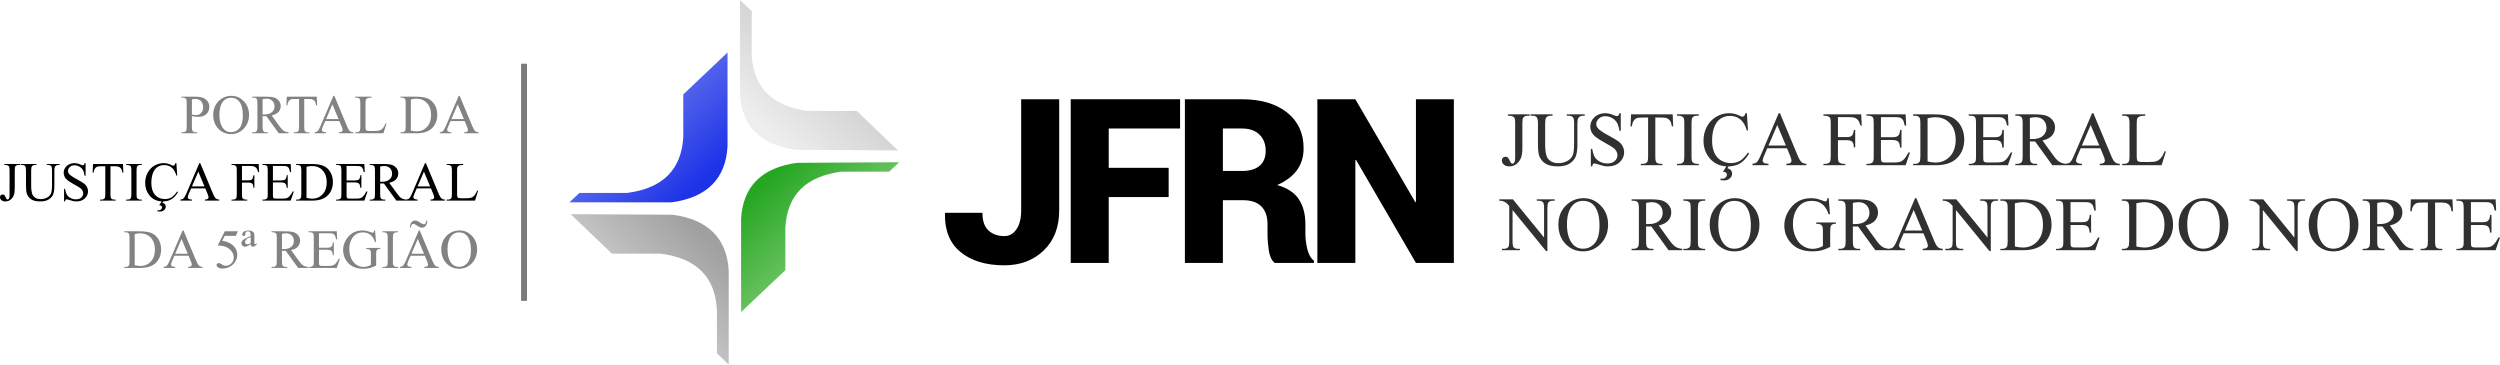 <?xml version="1.0" encoding="UTF-8"?>
<!DOCTYPE svg PUBLIC "-//W3C//DTD SVG 1.1//EN" "http://www.w3.org/Graphics/SVG/1.1/DTD/svg11.dtd">
<!-- Creator: CorelDRAW X7 -->
<svg xmlns="http://www.w3.org/2000/svg" xml:space="preserve" width="400%" height="400%" version="1.1" style="shape-rendering:geometricPrecision; text-rendering:geometricPrecision; image-rendering:optimizeQuality; fill-rule:evenodd; clip-rule:evenodd"
viewBox="0 0 459701 67037"
 xmlns:xlink="http://www.w3.org/1999/xlink">
 <defs>
  <style type="text/css">
   <![CDATA[
    .str0 {stroke:#7C7B7B;stroke-width:1084.76}
    .fil4 {fill:none}
    .fil6 {fill:black;fill-rule:nonzero}
    .fil7 {fill:#303030;fill-rule:nonzero}
    .fil5 {fill:#828282;fill-rule:nonzero}
    .fil0 {fill:url(#id0)}
    .fil3 {fill:url(#id1)}
    .fil2 {fill:url(#id2)}
    .fil1 {fill:url(#id3)}
   ]]>
  </style>
  <linearGradient id="id0" gradientUnits="userSpaceOnUse" x1="141082" y1="33343.3" x2="160536" y2="53870.2">
   <stop offset="0" style="stop-opacity:1; stop-color:#26A722"/>
   <stop offset="1" style="stop-opacity:1; stop-color:#A3D999"/>
  </linearGradient>
  <linearGradient id="id1" gradientUnits="userSpaceOnUse" x1="129227" y1="42941.2" x2="109692" y2="63472.3">
   <stop offset="0" style="stop-opacity:1; stop-color:#A0A0A0"/>
   <stop offset="1" style="stop-opacity:1; stop-color:#E4E4E4"/>
  </linearGradient>
  <linearGradient id="id2" gradientUnits="userSpaceOnUse" x1="128970" y1="33694" x2="109516" y2="13167">
   <stop offset="0" style="stop-opacity:1; stop-color:#1C32E7"/>
   <stop offset="1" style="stop-opacity:1; stop-color:#8591F1"/>
  </linearGradient>
  <linearGradient id="id3" gradientUnits="userSpaceOnUse" x1="140825" y1="24096" x2="160360" y2="3564.96">
   <stop offset="0" style="stop-opacity:1; stop-color:#EEEEEE"/>
   <stop offset="1" style="stop-opacity:1; stop-color:#BCBCBC"/>
  </linearGradient>
 </defs>
 <g id="Camada_x0020_1">
  <g id="_2033930351008">
   <g>
    <path class="fil0" d="M165345 29831l-1844 1735 -8787 0c-6617,868 -9980,4339 -10305,10305l0 7810 -8136 7702 0 -17139c326,-5966 3797,-9437 10306,-10305l18766 -108z"/>
    <path class="fil1" d="M165128 27661l-7594 -7268 -9003 0c-6617,-868 -9980,-4339 -10305,-10305l0 -8027 -2169 -2061 0 17247c325,5967 3796,9438 10305,10306l18766 108z"/>
    <path class="fil2" d="M104707 37207l1844 -1736 8787 0c6617,-868 9980,-4339 10305,-10305l0 -7810 8136 -7702 0 17248c-326,5966 -3797,9437 -10306,10305l-18766 0z"/>
    <path class="fil3" d="M104924 39376l7594 7268 9003 0c6617,868 9980,4339 10305,10305l0 8027 2170 2061 0 -17247c-326,-5966 -3797,-9437 -10306,-10305l-18766 -109z"/>
   </g>
   <line class="fil4 str0" x1="96362" y1="11715" x2="96362" y2= "55322" />
   <path class="fil5" d="M35286 21351l0 1970c0,423 45,685 139,787 125,146 315,218 569,218l257 0 0 183 -2886 0 0 -183 254 0c285,0 490,-93 612,-277 66,-102 100,-346 100,-728l0 -4359c0,-423 -44,-686 -134,-788 -130,-145 -322,-218 -578,-218l-254 0 0 -183 2469 0c603,0 1077,63 1426,186 347,124 640,334 879,629 239,294 357,643 357,1046 0,550 -181,998 -543,1341 -363,344 -874,517 -1536,517 -163,0 -337,-12 -525,-36 -190,-22 -391,-57 -606,-105zm0 -284c174,34 330,59 465,74 134,17 251,26 346,26 344,0 638,-134 887,-400 249,-266 374,-610 374,-1031 0,-292 -59,-562 -177,-811 -119,-249 -288,-436 -505,-559 -218,-124 -466,-186 -742,-186 -169,0 -384,32 -648,94l0 2793z"/>
   <path id="1" class="fil5" d="M42565 17621c872,0 1629,332 2268,995 640,664 960,1492 960,2486 0,1023 -322,1871 -967,2547 -644,676 -1424,1013 -2340,1013 -925,0 -1702,-331 -2332,-989 -630,-659 -945,-1511 -945,-2557 0,-1069 364,-1941 1091,-2616 631,-586 1387,-879 2265,-879zm-94 355c-600,0 -1083,224 -1445,671 -452,557 -679,1372 -679,2445 0,1099 234,1946 703,2538 360,451 835,676 1426,676 631,0 1151,-247 1563,-740 411,-494 616,-1272 616,-2335 0,-1153 -227,-2013 -679,-2579 -362,-450 -864,-676 -1505,-676z"/>
   <path id="2" class="fil5" d="M53062 24509l-1803 0 -2288 -3149c-164,6 -298,10 -401,10 -42,0 -88,-2 -136,-4 -49,-1 -98,-3 -150,-6l0 1961c0,423 45,685 139,787 125,146 313,218 563,218l263 0 0 183 -2886 0 0 -183 253 0c284,0 487,-93 609,-277 70,-102 104,-346 104,-728l0 -4359c0,-423 -46,-686 -139,-788 -129,-145 -320,-218 -574,-218l-253 0 0 -183 2452 0c717,0 1243,53 1582,156 340,105 628,298 864,577 237,280 355,613 355,1001 0,415 -135,774 -405,1079 -270,305 -687,520 -1254,647l1393 1928c319,444 591,740 820,886 227,147 525,239 892,279l0 183zm-4778 -3464c62,0 117,0 162,1 46,2 83,4 112,4 635,0 1114,-139 1436,-417 323,-279 484,-633 484,-1063 0,-420 -130,-762 -389,-1026 -261,-263 -606,-395 -1035,-395 -189,0 -447,31 -770,92l0 2804z"/>
   <path id="3" class="fil5" d="M58241 17773l71 1583 -188 0c-38,-277 -87,-477 -149,-596 -104,-191 -239,-333 -410,-423 -171,-91 -395,-137 -672,-137l-949 0 0 5141c0,415 44,674 134,777 125,139 318,208 579,208l232 0 0 183 -2865 0 0 -183 242 0c288,0 491,-86 613,-259 73,-106 110,-349 110,-726l0 -5141 -807 0c-315,0 -539,24 -671,69 -173,63 -318,183 -442,363 -122,177 -195,420 -218,724l-188 0 71 -1583 5507 0z"/>
   <path id="4" class="fil5" d="M62406 22264l-2609 0 -451 1055c-111,261 -169,457 -169,586 0,101 49,193 147,271 97,76 308,127 632,150l0 183 -2124 0 0 -183c282,-49 463,-113 546,-193 169,-159 355,-482 560,-968l2369 -5544 168 0 2342 5603c188,450 359,742 513,877 154,134 367,208 643,225l0 183 -2655 0 0 -183c268,-13 449,-57 544,-133 94,-77 140,-170 140,-280 0,-145 -66,-376 -198,-691l-398 -958zm-152 -366l-1135 -2718 -1165 2718 2300 0z"/>
   <path id="5" class="fil5" d="M70920 22650l163 36 -579 1823 -5212 0 0 -183 252 0c284,0 488,-91 609,-276 70,-105 104,-348 104,-729l0 -4359c0,-420 -46,-683 -139,-788 -129,-145 -320,-218 -574,-218l-252 0 0 -183 3048 0 0 183c-358,-3 -608,29 -754,98 -144,68 -242,156 -295,259 -52,105 -79,356 -79,750l0 4247c0,276 27,464 79,568 39,71 102,122 185,155 81,33 340,50 776,50l491 0c518,0 880,-38 1088,-114 209,-76 400,-212 573,-405 171,-193 343,-497 516,-914z"/>
   <path id="6" class="fil5" d="M73630 24509l0 -183 252 0c284,0 486,-91 604,-272 73,-109 109,-354 109,-733l0 -4359c0,-420 -46,-683 -139,-788 -129,-145 -320,-218 -574,-218l-252 0 0 -183 2738 0c1005,0 1771,114 2294,342 525,229 947,610 1265,1143 320,534 479,1150 479,1848 0,938 -284,1720 -853,2350 -639,703 -1611,1053 -2918,1053l-3005 0zm1920 -494c420,93 770,139 1055,139 765,0 1400,-270 1906,-810 505,-538 757,-1270 757,-2193 0,-929 -252,-1662 -757,-2198 -506,-536 -1154,-804 -1947,-804 -296,0 -635,47 -1014,144l0 5722z"/>
   <path id="7" class="fil5" d="M85449 22264l-2609 0 -451 1055c-112,261 -169,457 -169,586 0,101 49,193 147,271 97,76 308,127 632,150l0 183 -2124 0 0 -183c281,-49 463,-113 546,-193 169,-159 355,-482 560,-968l2369 -5544 168 0 2342 5603c187,450 359,742 513,877 154,134 367,208 643,225l0 183 -2655 0 0 -183c267,-13 449,-57 543,-133 95,-77 141,-170 141,-280 0,-145 -66,-376 -198,-691l-398 -958zm-152 -366l-1135 -2718 -1165 2718 2300 0z"/>
   <path id="8" class="fil6" d="M792 30333l0 -182 2886 0 0 182 -244 0c-276,0 -476,82 -601,243 -80,106 -120,360 -120,763l0 3296c0,506 -56,917 -166,1231 -110,315 -300,589 -571,823 -269,233 -596,350 -979,350 -308,0 -552,-76 -729,-230 -178,-154 -268,-330 -268,-529 0,-162 41,-284 124,-367 108,-103 233,-154 379,-154 105,0 198,34 283,103 83,70 189,254 316,554 77,178 173,267 292,267 88,0 171,-54 249,-164 76,-108 115,-303 115,-581l0 -4599c0,-340 -22,-565 -65,-674 -32,-83 -101,-154 -208,-213 -142,-80 -291,-119 -450,-119l-243 0z"/>
   <path id="9" class="fil6" d="M8597 30333l0 -182 2367 0 0 182 -252 0c-264,0 -467,111 -610,332 -69,104 -103,341 -103,715l0 2730c0,675 -66,1198 -200,1571 -133,373 -398,693 -789,958 -391,266 -923,400 -1597,400 -733,0 -1290,-127 -1669,-383 -381,-254 -650,-597 -808,-1027 -107,-295 -159,-847 -159,-1658l0 -2632c0,-413 -58,-684 -171,-812 -114,-129 -298,-194 -552,-194l-252 0 0 -182 2905 0 0 182 -257 0c-278,0 -476,89 -594,263 -83,118 -124,367 -124,743l0 2935c0,261 24,560 71,899 49,337 136,599 261,789 127,188 308,344 543,467 237,122 527,183 871,183 440,0 835,-96 1182,-288 347,-191 584,-438 711,-736 127,-300 191,-808 191,-1522l0 -2727c0,-420 -45,-682 -139,-787 -128,-146 -320,-219 -574,-219l-252 0z"/>
   <path id="10" class="fil6" d="M15741 29998l0 2327 -183 0c-59,-447 -166,-803 -320,-1067 -154,-264 -374,-474 -660,-630 -285,-156 -579,-234 -884,-234 -345,0 -630,105 -855,315 -225,210 -339,451 -339,718 0,205 71,393 214,563 206,247 694,579 1466,992 630,339 1060,598 1290,777 231,181 408,393 532,638 124,246 186,502 186,771 0,510 -198,948 -592,1317 -397,370 -906,554 -1528,554 -196,0 -379,-15 -552,-46 -103,-17 -315,-78 -638,-183 -322,-105 -527,-157 -613,-157 -83,0 -149,25 -197,75 -47,50 -83,154 -106,311l-183 0 0 -2306 183 0c86,482 201,845 347,1083 145,241 369,441 669,598 299,159 628,239 985,239 413,0 742,-110 981,-329 240,-220 360,-479 360,-777 0,-166 -45,-333 -135,-503 -92,-169 -232,-326 -423,-474 -129,-100 -483,-310 -1061,-631 -577,-320 -988,-578 -1232,-769 -244,-192 -430,-405 -556,-635 -127,-232 -189,-488 -189,-766 0,-482 186,-899 557,-1248 371,-348 845,-523 1417,-523 359,0 738,88 1140,263 186,83 316,123 393,123 86,0 157,-25 211,-76 54,-52 98,-154 132,-310l183 0z"/>
   <path id="11" class="fil6" d="M22611 30151l71 1583 -188 0c-37,-278 -86,-478 -149,-596 -103,-192 -239,-334 -410,-424 -171,-91 -394,-137 -672,-137l-948 0 0 5141c0,415 44,674 134,778 125,138 318,208 579,208l232 0 0 183 -2865 0 0 -183 242 0c288,0 491,-87 613,-259 73,-107 110,-349 110,-727l0 -5141 -808 0c-315,0 -538,24 -670,70 -173,62 -319,183 -442,362 -122,178 -195,420 -219,725l-188 0 71 -1583 5507 0z"/>
   <path id="12" class="fil6" d="M26074 36704l0 183 -2886 0 0 -183 239 0c280,0 481,-81 608,-242 80,-107 119,-361 119,-764l0 -4359c0,-340 -22,-565 -65,-674 -34,-83 -101,-154 -205,-213 -145,-80 -298,-119 -457,-119l-239 0 0 -182 2886 0 0 182 -242 0c-275,0 -474,82 -600,243 -83,106 -123,360 -123,763l0 4359c0,340 22,566 64,674 32,83 102,154 208,213 143,80 292,119 451,119l242 0z"/>
   <path id="13" class="fil6" d="M32434 29998l152 2286 -152 0c-205,-684 -496,-1178 -875,-1478 -380,-301 -833,-452 -1365,-452 -444,0 -847,113 -1206,340 -359,227 -642,588 -848,1086 -205,496 -308,1114 -308,1852 0,610 96,1138 291,1585 195,447 488,789 877,1028 391,239 837,357 1336,357 435,0 820,-93 1152,-279 333,-186 699,-557 1097,-1113l154 102c-337,598 -730,1035 -1179,1312 -448,276 -982,415 -1598,415 -1113,0 -1975,-413 -2584,-1241 -456,-617 -684,-1341 -684,-2174 0,-673 150,-1291 450,-1853 300,-564 713,-999 1238,-1309 527,-310 1101,-464 1724,-464 484,0 962,119 1434,357 137,73 237,111 296,111 88,0 166,-33 232,-95 87,-90 148,-214 183,-373l183 0zm-2621 6889l298 0 -247 398c208,52 364,140 465,265 104,126 154,276 154,454 0,237 -100,446 -298,625 -198,180 -455,269 -768,269 -124,0 -280,-11 -468,-34l0 -209c93,13 173,20 239,20 171,0 313,-56 430,-166 117,-112 174,-239 174,-381 0,-98 -38,-185 -115,-257 -76,-73 -171,-111 -282,-111 -34,0 -78,4 -131,11l549 -884z"/>
   <path id="14" class="fil6" d="M37749 34641l-2609 0 -450 1055c-112,261 -170,457 -170,586 0,102 49,193 148,271 96,76 308,127 631,151l0 183 -2123 0 0 -183c281,-49 462,-114 545,-193 169,-159 356,-483 561,-969l2368 -5544 168 0 2342 5603c188,451 359,742 513,878 154,133 368,208 644,225l0 183 -2656 0 0 -183c268,-14 449,-58 544,-134 95,-76 141,-169 141,-279 0,-146 -67,-376 -199,-691l-398 -959zm-152 -365l-1134 -2718 -1165 2718 2299 0z"/>
   <path id="15" class="fil6" d="M44494 30516l0 2642 1219 0c283,0 491,-61 622,-183 132,-124 218,-369 262,-742l183 0 0 2286 -183 0c-3,-260 -37,-453 -101,-575 -67,-124 -156,-215 -271,-276 -116,-63 -285,-93 -512,-93l-1219 0 0 2123c0,340 22,566 64,674 33,83 102,154 207,213 144,80 295,119 454,119l240 0 0 183 -2885 0 0 -183 239 0c279,0 480,-81 607,-242 80,-107 119,-361 119,-764l0 -4359c0,-340 -22,-565 -64,-674 -34,-83 -102,-154 -205,-213 -143,-80 -295,-119 -457,-119l-239 0 0 -182 4998 0 72 1483 -173 0c-86,-317 -186,-549 -300,-696 -115,-147 -256,-256 -421,-322 -168,-66 -426,-100 -776,-100l-1480 0z"/>
   <path id="16" class="fil6" d="M50185 30516l0 2662 1484 0c384,0 640,-57 768,-172 173,-153 268,-420 288,-803l183 0 0 2347 -183 0c-45,-329 -93,-540 -139,-633 -59,-116 -157,-207 -293,-273 -135,-66 -343,-100 -624,-100l-1484 0 0 2222c0,298 14,479 39,543 27,65 73,117 139,154 66,39 193,58 378,58l1139 0c380,0 656,-27 828,-80 171,-52 337,-157 495,-313 205,-205 415,-515 630,-928l203 0 -581 1687 -5190 0 0 -183 239 0c159,0 310,-39 452,-115 107,-53 179,-132 217,-239 39,-107 57,-324 57,-652l0 -4379c0,-427 -42,-689 -128,-787 -121,-132 -319,-199 -598,-199l-239 0 0 -182 5192 0 71 1483 -193 0c-70,-357 -146,-603 -230,-737 -85,-133 -210,-235 -375,-306 -132,-49 -365,-75 -699,-75l-1846 0z"/>
   <path id="17" class="fil6" d="M54441 36887l0 -183 252 0c284,0 486,-92 604,-273 73,-108 109,-354 109,-733l0 -4359c0,-420 -46,-682 -139,-787 -129,-146 -320,-219 -574,-219l-252 0 0 -182 2738 0c1006,0 1771,113 2294,342 525,228 947,609 1265,1143 320,533 479,1149 479,1847 0,938 -284,1721 -853,2350 -638,703 -1610,1054 -2918,1054l-3005 0zm1920 -495c420,93 770,139 1055,139 765,0 1400,-269 1907,-809 504,-539 756,-1270 756,-2193 0,-930 -252,-1663 -756,-2198 -507,-537 -1155,-804 -1948,-804 -296,0 -635,47 -1014,143l0 5722z"/>
   <path id="18" class="fil6" d="M63729 30516l0 2662 1483 0c384,0 640,-57 769,-172 172,-153 267,-420 288,-803l182 0 0 2347 -182 0c-46,-329 -94,-540 -139,-633 -60,-116 -158,-207 -293,-273 -136,-66 -344,-100 -625,-100l-1483 0 0 2222c0,298 13,479 39,543 27,65 72,117 138,154 66,39 193,58 378,58l1140 0c379,0 655,-27 828,-80 171,-52 337,-157 494,-313 205,-205 415,-515 630,-928l203 0 -581 1687 -5190 0 0 -183 239 0c159,0 310,-39 452,-115 107,-53 180,-132 217,-239 39,-107 58,-324 58,-652l0 -4379c0,-427 -43,-689 -129,-787 -120,-132 -319,-199 -598,-199l-239 0 0 -182 5192 0 71 1483 -193 0c-69,-357 -145,-603 -230,-737 -85,-133 -210,-235 -374,-306 -132,-49 -366,-75 -700,-75l-1845 0z"/>
   <path id="19" class="fil6" d="M74683 36887l-1804 0 -2287 -3150c-165,7 -298,10 -402,10 -42,0 -88,-1 -135,-3 -49,-2 -98,-4 -151,-7l0 1961c0,423 46,686 139,787 125,146 313,219 564,219l262 0 0 183 -2885 0 0 -183 252 0c285,0 488,-93 610,-278 69,-102 103,-345 103,-728l0 -4359c0,-423 -46,-685 -139,-787 -128,-146 -320,-219 -574,-219l-252 0 0 -182 2452 0c716,0 1243,52 1581,155 341,105 629,298 864,578 237,279 356,613 356,1001 0,414 -136,773 -405,1078 -271,305 -688,520 -1255,647l1394 1929c318,443 591,740 819,885 227,148 525,239 893,280l0 183zm-4779 -3465c63,0 117,0 163,2 45,2 83,3 111,3 635,0 1115,-139 1436,-416 324,-280 485,-634 485,-1064 0,-420 -131,-762 -390,-1026 -261,-262 -606,-394 -1034,-394 -190,0 -447,30 -771,91l0 2804z"/>
   <path id="20" class="fil6" d="M79243 34641l-2610 0 -450 1055c-112,261 -169,457 -169,586 0,102 49,193 147,271 97,76 308,127 632,151l0 183 -2124 0 0 -183c281,-49 462,-114 545,-193 170,-159 356,-483 561,-969l2369 -5544 168 0 2341 5603c188,451 359,742 514,878 154,133 367,208 643,225l0 183 -2655 0 0 -183c267,-14 449,-58 543,-134 95,-76 141,-169 141,-279 0,-146 -66,-376 -198,-691l-398 -959zm-153 -365l-1134 -2718 -1165 2718 2299 0z"/>
   <path id="21" class="fil6" d="M87757 35027l163 36 -580 1824 -5212 0 0 -183 253 0c284,0 487,-92 609,-276 70,-105 104,-349 104,-730l0 -4359c0,-420 -46,-682 -139,-787 -129,-146 -320,-219 -574,-219l-253 0 0 -182 3048 0 0 182c-357,-3 -608,29 -753,99 -144,67 -242,155 -295,259 -52,105 -79,355 -79,750l0 4247c0,276 27,464 79,567 39,71 102,122 185,156 81,32 340,49 775,49l491 0c518,0 881,-37 1089,-113 208,-77 400,-212 572,-405 172,-193 344,-498 517,-915z"/>
   <path id="22" class="fil5" d="M22850 49264l0 -183 252 0c285,0 486,-91 605,-272 72,-109 108,-354 108,-734l0 -4358c0,-420 -46,-683 -139,-788 -129,-145 -320,-218 -574,-218l-252 0 0 -183 2738 0c1006,0 1771,113 2294,342 525,229 947,610 1265,1143 320,533 480,1150 480,1848 0,938 -285,1720 -854,2350 -638,703 -1610,1053 -2917,1053l-3006 0zm1920 -494c420,93 771,139 1055,139 765,0 1400,-270 1907,-810 504,-538 757,-1270 757,-2193 0,-929 -253,-1663 -757,-2198 -507,-536 -1155,-804 -1948,-804 -296,0 -635,47 -1014,144l0 5722z"/>
   <path id="23" class="fil5" d="M34669 47019l-2609 0 -451 1055c-111,260 -169,457 -169,586 0,101 49,193 147,271 97,76 309,127 632,150l0 183 -2123 0 0 -183c281,-49 462,-113 545,-193 169,-159 355,-482 560,-968l2369 -5544 168 0 2342 5603c188,450 359,742 513,877 154,134 367,208 643,225l0 183 -2655 0 0 -183c268,-13 449,-57 544,-134 95,-76 140,-169 140,-279 0,-146 -66,-376 -198,-691l-398 -958zm-152 -366l-1135 -2718 -1165 2718 2300 0z"/>
   <path id="24" class="fil5" d="M43740 42528l-387 843 -2032 0 -446 901c888,131 1585,456 2097,979 438,450 657,979 657,1588 0,354 -71,683 -215,982 -144,302 -325,559 -544,771 -217,212 -460,383 -728,511 -379,181 -769,273 -1168,273 -403,0 -696,-68 -881,-205 -183,-135 -274,-286 -274,-450 0,-92 37,-173 113,-244 76,-71 173,-105 288,-105 85,0 161,12 225,39 65,25 173,93 329,201 247,171 499,256 753,256 386,0 727,-147 1020,-440 291,-293 438,-651 438,-1072 0,-407 -130,-788 -391,-1140 -262,-354 -621,-626 -1082,-818 -359,-149 -850,-235 -1471,-259l1290 -2611 2409 0z"/>
   <path id="25" class="fil5" d="M46098 43409c0,-359 -44,-595 -131,-705 -88,-110 -218,-166 -391,-166 -159,0 -274,36 -350,107 -77,69 -114,181 -114,332 0,149 -27,255 -83,323 -54,68 -124,102 -206,102 -77,0 -143,-29 -197,-85 -56,-56 -83,-127 -83,-213 0,-181 93,-344 280,-490 186,-145 479,-218 877,-218 303,0 536,51 701,152 162,104 266,209 311,317 44,108 66,290 66,538l0 1079c0,175 4,274 10,302 11,42 28,76 55,98 23,20 44,30 64,30 47,0 142,-49 288,-149l0 234c-241,179 -401,286 -484,322 -83,35 -166,54 -253,54 -83,0 -156,-34 -220,-100 -64,-68 -110,-190 -140,-368 -209,151 -402,265 -581,343 -178,76 -341,115 -486,115 -176,0 -329,-63 -457,-190 -129,-125 -193,-268 -193,-427 0,-145 37,-274 110,-382 98,-153 276,-307 530,-464 172,-102 531,-266 1077,-491zm0 193c-400,132 -674,276 -818,435 -146,157 -219,315 -219,474 0,112 43,212 127,296 87,87 192,129 319,129 74,0 159,-19 257,-54 100,-37 210,-92 334,-163l0 -1117z"/>
   <path id="26" class="fil5" d="M56625 49264l-1803 0 -2288 -3149c-164,6 -298,10 -401,10 -43,0 -88,-2 -136,-4 -49,-1 -98,-3 -151,-6l0 1960c0,424 46,686 139,788 126,145 314,218 564,218l263 0 0 183 -2886 0 0 -183 253 0c284,0 487,-93 609,-277 70,-102 103,-346 103,-729l0 -4358c0,-424 -45,-686 -138,-788 -129,-145 -320,-218 -574,-218l-253 0 0 -183 2452 0c716,0 1243,53 1582,156 340,105 628,298 863,577 237,280 356,613 356,1001 0,415 -136,774 -405,1079 -271,304 -687,520 -1255,647l1394 1928c318,444 591,740 820,886 227,147 525,239 892,279l0 183zm-4779 -3464c63,0 117,0 163,1 46,2 83,4 112,4 635,0 1114,-139 1436,-417 323,-279 484,-633 484,-1063 0,-420 -130,-762 -389,-1026 -261,-263 -607,-395 -1035,-395 -190,0 -447,30 -771,91l0 2805z"/>
   <path id="27" class="fil5" d="M58654 42894l0 2662 1483 0c384,0 640,-58 769,-173 173,-152 267,-420 288,-803l183 0 0 2347 -183 0c-46,-328 -93,-540 -139,-633 -59,-115 -158,-207 -293,-273 -136,-66 -344,-100 -625,-100l-1483 0 0 2222c0,298 13,479 39,544 27,64 72,117 138,154 67,39 194,57 378,57l1140 0c379,0 655,-27 828,-79 171,-53 337,-158 494,-313 205,-205 415,-515 630,-928l203 0 -580 1686 -5191 0 0 -183 239 0c159,0 310,-39 452,-115 107,-52 180,-132 217,-239 39,-106 58,-323 58,-652l0 -4379c0,-426 -43,-689 -129,-787 -120,-132 -318,-198 -598,-198l-239 0 0 -183 5192 0 71 1483 -193 0c-69,-357 -145,-602 -230,-736 -85,-134 -210,-236 -374,-307 -132,-49 -366,-74 -700,-74l-1845 0z"/>
   <path id="28" class="fil5" d="M68964 42376l173 2123 -183 0c-174,-527 -401,-923 -677,-1190 -400,-385 -913,-578 -1539,-578 -854,0 -1504,339 -1949,1018 -373,571 -559,1253 -559,2044 0,642 123,1226 372,1756 248,528 573,916 974,1163 401,246 815,369 1238,369 247,0 488,-32 720,-95 230,-62 453,-155 668,-279l0 -1952c0,-339 -25,-561 -76,-664 -52,-105 -132,-185 -239,-239 -108,-56 -298,-83 -569,-83l0 -183 2601 0 0 183 -123 0c-258,0 -434,86 -530,259 -66,122 -98,364 -98,727l0 2064c-380,206 -756,357 -1125,454 -371,96 -782,144 -1234,144 -1299,0 -2285,-417 -2958,-1252 -507,-625 -759,-1348 -759,-2164 0,-593 142,-1162 427,-1703 337,-646 799,-1143 1386,-1491 493,-287 1074,-431 1746,-431 244,0 466,20 666,59 200,41 482,127 850,262 184,70 310,105 372,105 63,0 116,-28 161,-86 44,-58 71,-171 82,-340l182 0z"/>
   <path id="29" class="fil5" d="M73213 49081l0 183 -2885 0 0 -183 238 0c280,0 481,-81 608,-242 80,-107 119,-361 119,-764l0 -4358c0,-341 -22,-566 -65,-674 -33,-83 -101,-154 -205,-214 -145,-79 -298,-118 -457,-118l-238 0 0 -183 2885 0 0 183 -242 0c-275,0 -474,81 -600,242 -83,107 -123,361 -123,764l0 4358c0,341 22,566 64,674 32,83 102,154 208,214 143,79 292,118 451,118l242 0z"/>
   <path id="30" class="fil5" d="M78112 47019l-2610 0 -450 1055c-112,260 -169,457 -169,586 0,101 49,193 147,271 96,76 308,127 632,150l0 183 -2124 0 0 -183c281,-49 462,-113 545,-193 170,-159 356,-482 561,-968l2369 -5544 167 0 2342 5603c188,450 359,742 513,877 154,134 368,208 644,225l0 183 -2655 0 0 -183c267,-13 448,-57 543,-134 95,-76 141,-169 141,-279 0,-146 -66,-376 -198,-691l-398 -958zm-153 -366l-1134 -2718 -1165 2718 2299 0zm-2409 -4796l-163 0c14,-458 109,-790 283,-994 176,-204 393,-306 650,-306 136,0 259,22 373,64 149,56 359,175 633,356 273,181 474,271 608,271 105,0 198,-44 279,-134 82,-90 146,-276 192,-557l152 0c4,308 -37,554 -122,735 -83,181 -203,322 -355,423 -154,102 -309,153 -464,153 -261,0 -585,-134 -971,-403 -208,-146 -348,-232 -421,-263 -73,-30 -144,-46 -214,-46 -135,0 -242,61 -321,185 -36,58 -83,230 -139,516z"/>
   <path id="31" class="fil5" d="M84506 42376c872,0 1629,332 2267,995 640,664 960,1492 960,2486 0,1023 -321,1871 -967,2547 -643,676 -1424,1013 -2340,1013 -924,0 -1702,-331 -2332,-989 -629,-659 -944,-1511 -944,-2557 0,-1069 364,-1941 1090,-2617 632,-585 1387,-878 2266,-878zm-95 355c-599,0 -1082,224 -1444,671 -453,557 -679,1371 -679,2445 0,1099 233,1946 702,2538 361,451 835,676 1426,676 632,0 1152,-247 1563,-740 411,-495 616,-1272 616,-2335 0,-1153 -227,-2014 -679,-2579 -362,-451 -863,-676 -1505,-676z"/>
   <path class="fil7" d="M277266 21281l0 -254 4007 0 0 254 -338 0c-384,0 -661,113 -835,336 -111,148 -167,501 -167,1061l0 4576c0,704 -78,1275 -231,1710 -152,438 -416,819 -792,1143 -374,325 -828,487 -1360,487 -428,0 -766,-106 -1013,-320 -247,-214 -372,-458 -372,-734 0,-225 57,-395 172,-510 150,-143 324,-214 527,-214 146,0 275,47 392,144 116,96 264,352 440,769 106,247 240,371 405,371 122,0 237,-75 346,-228 105,-150 159,-421 159,-807l0 -6387c0,-473 -30,-786 -89,-936 -45,-115 -141,-214 -289,-297 -198,-110 -405,-164 -626,-164l-336 0z"/>
   <path id="1" class="fil7" d="M288106 21281l0 -254 3287 0 0 254 -350 0c-367,0 -649,153 -847,461 -96,143 -143,472 -143,992l0 3791c0,939 -92,1666 -278,2183 -185,517 -552,962 -1096,1331 -543,369 -1281,555 -2217,555 -1019,0 -1793,-176 -2319,-531 -529,-353 -903,-831 -1122,-1428 -148,-409 -221,-1176 -221,-2302l0 -3655c0,-574 -80,-950 -238,-1129 -157,-179 -414,-268 -766,-268l-351 0 0 -254 4036 0 0 254 -358 0c-385,0 -660,122 -825,364 -115,165 -172,511 -172,1033l0 4076c0,362 33,778 99,1248 68,468 188,833 362,1096 177,261 428,478 755,649 329,170 732,254 1209,254 611,0 1159,-134 1642,-399 482,-266 811,-610 987,-1023 177,-417 266,-1122 266,-2115l0 -3786c0,-583 -63,-948 -193,-1094 -179,-202 -444,-303 -797,-303l-350 0z"/>
   <path id="2" class="fil7" d="M298028 20815l0 3232 -254 0c-82,-621 -230,-1115 -445,-1482 -214,-367 -519,-659 -917,-875 -395,-216 -804,-325 -1227,-325 -480,0 -875,146 -1188,438 -313,292 -470,625 -470,997 0,285 98,546 296,781 287,343 964,804 2037,1378 874,470 1472,830 1792,1080 320,251 566,545 738,886 172,341 259,696 259,1070 0,708 -275,1317 -823,1830 -551,513 -1259,769 -2122,769 -272,0 -526,-21 -766,-63 -144,-24 -438,-109 -887,-254 -447,-146 -731,-219 -851,-219 -116,0 -207,35 -273,103 -66,71 -115,214 -148,433l-254 0 0 -3203 254 0c120,670 280,1173 482,1505 202,334 512,612 929,830 416,221 872,332 1369,332 573,0 1030,-153 1361,-456 334,-306 501,-666 501,-1080 0,-230 -63,-463 -188,-698 -127,-236 -322,-454 -588,-659 -179,-139 -670,-430 -1472,-877 -802,-445 -1374,-802 -1712,-1068 -339,-266 -598,-562 -772,-882 -176,-322 -263,-677 -263,-1063 0,-670 259,-1249 774,-1733 515,-485 1173,-727 1968,-727 499,0 1026,122 1583,365 259,115 440,171 546,171 120,0 218,-35 294,-105 75,-73 136,-215 183,-431l254 0z"/>
   <path id="3" class="fil7" d="M307569 21027l99 2199 -261 0c-52,-386 -120,-663 -207,-828 -143,-266 -331,-463 -569,-588 -237,-127 -548,-191 -934,-191l-1317 0 0 7141c0,576 61,936 186,1079 174,193 442,289 804,289l323 0 0 254 -3980 0 0 -254 337 0c399,0 682,-120 851,-359 101,-149 153,-485 153,-1009l0 -7141 -1122 0c-437,0 -748,33 -931,97 -240,87 -442,254 -614,503 -169,247 -271,583 -303,1007l-262 0 99 -2199 7648 0z"/>
   <path id="4" class="fil7" d="M312379 30128l0 254 -4008 0 0 -254 332 0c388,0 668,-112 844,-336 111,-148 165,-501 165,-1061l0 -6053c0,-473 -31,-786 -89,-936 -47,-115 -142,-214 -285,-297 -202,-110 -414,-164 -635,-164l-332 0 0 -254 4008 0 0 254 -336 0c-381,0 -659,113 -833,336 -115,148 -172,501 -172,1061l0 6053c0,473 31,786 90,936 44,116 141,214 289,297 198,110 405,164 626,164l336 0z"/>
   <path id="5" class="fil7" d="M321213 20815l211 3175 -211 0c-285,-950 -690,-1637 -1216,-2053 -527,-419 -1158,-628 -1896,-628 -616,0 -1176,158 -1674,473 -499,315 -892,816 -1179,1507 -284,689 -428,1548 -428,2573 0,847 134,1581 405,2202 270,620 677,1095 1218,1427 543,332 1162,496 1856,496 604,0 1138,-129 1599,-388 463,-258 971,-773 1524,-1545l214 141c-468,830 -1014,1437 -1637,1823 -623,383 -1364,576 -2220,576 -1545,0 -2742,-574 -3589,-1724 -633,-856 -950,-1862 -950,-3020 0,-933 209,-1792 625,-2572 417,-784 990,-1388 1720,-1818 731,-431 1528,-645 2394,-645 672,0 1336,165 1992,496 190,101 329,153 411,153 123,0 231,-44 323,-131 119,-125 204,-297 254,-518l254 0zm-3641 9567l414 0 -344 553c290,73 506,195 647,369 144,174 214,384 214,631 0,329 -139,618 -414,867 -275,250 -632,374 -1067,374 -172,0 -389,-16 -650,-47l0 -291c130,19 240,28 332,28 238,0 435,-78 597,-230 163,-156 243,-332 243,-530 0,-136 -54,-256 -160,-357 -106,-101 -238,-153 -393,-153 -47,0 -108,5 -181,14l762 -1228z"/>
   <path id="6" class="fil7" d="M328595 27264l-3624 0 -626 1465c-155,362 -235,635 -235,814 0,141 68,268 205,376 134,106 428,177 877,209l0 254 -2949 0 0 -254c390,-68 642,-157 757,-268 235,-221 494,-670 778,-1345l3291 -7700 232 0 3253 7782c261,626 499,1030 713,1219 214,185 510,289 893,312l0 254 -3687 0 0 -254c371,-18 623,-80 755,-185 131,-106 195,-236 195,-388 0,-203 -92,-523 -275,-960l-553 -1331zm-212 -508l-1575 -3775 -1619 3775 3194 0z"/>
   <path id="7" class="fil7" d="M337962 21535l0 3669 1694 0c392,0 682,-85 863,-254 183,-172 303,-513 364,-1030l254 0 0 3175 -254 0c-4,-363 -51,-631 -141,-800 -92,-172 -216,-299 -376,-383 -160,-87 -395,-130 -710,-130l-1694 0 0 2949c0,473 31,786 90,936 44,116 141,214 287,297 200,110 409,164 630,164l334 0 0 254 -4008 0 0 -254 332 0c388,0 668,-112 844,-336 111,-148 165,-501 165,-1061l0 -6053c0,-473 -31,-786 -89,-936 -48,-115 -142,-214 -285,-297 -198,-110 -409,-164 -635,-164l-332 0 0 -254 6943 0 99 2060 -240 0c-120,-440 -259,-762 -416,-967 -160,-204 -356,-355 -586,-446 -233,-92 -590,-139 -1077,-139l-2056 0z"/>
   <path id="8" class="fil7" d="M345867 21535l0 3697 2060 0c534,0 889,-80 1068,-240 240,-212 371,-583 400,-1115l254 0 0 3260 -254 0c-64,-456 -130,-750 -193,-880 -83,-160 -219,-287 -407,-378 -188,-92 -477,-139 -868,-139l-2060 0 0 3086c0,413 19,665 54,754 38,90 101,163 193,214 92,55 268,80 524,80l1583 0c527,0 910,-37 1150,-110 238,-73 468,-219 687,-435 284,-285 576,-715 875,-1289l282 0 -807 2342 -7208 0 0 -254 332 0c221,0 430,-54 627,-159 149,-73 250,-184 301,-332 55,-148 80,-449 80,-906l0 -6081c0,-593 -58,-958 -178,-1094 -167,-183 -442,-275 -830,-275l-332 0 0 -254 7211 0 98 2060 -268 0c-96,-496 -202,-837 -320,-1023 -117,-186 -291,-327 -519,-426 -184,-68 -508,-103 -972,-103l-2563 0z"/>
   <path id="9" class="fil7" d="M351777 30382l0 -254 351 0c395,0 674,-127 839,-378 101,-151 151,-492 151,-1019l0 -6053c0,-583 -64,-948 -193,-1094 -179,-202 -445,-303 -797,-303l-351 0 0 -254 3803 0c1397,0 2460,157 3187,475 729,317 1314,847 1757,1587 444,741 665,1597 665,2566 0,1303 -395,2390 -1185,3265 -887,976 -2237,1462 -4052,1462l-4175 0zm2667 -686c583,129 1070,193 1465,193 1063,0 1945,-374 2648,-1125 701,-748 1052,-1764 1052,-3045 0,-1291 -351,-2310 -1052,-3053 -703,-746 -1603,-1117 -2704,-1117 -412,0 -882,66 -1409,200l0 7947z"/>
   <path id="10" class="fil7" d="M364677 21535l0 3697 2060 0c534,0 889,-80 1068,-240 240,-212 372,-583 400,-1115l254 0 0 3260 -254 0c-64,-456 -130,-750 -193,-880 -82,-160 -219,-287 -407,-378 -188,-92 -477,-139 -868,-139l-2060 0 0 3086c0,413 19,665 54,754 38,90 101,163 193,214 92,55 268,80 524,80l1583 0c527,0 910,-37 1150,-110 238,-73 468,-219 687,-435 285,-285 576,-715 875,-1289l282 0 -807 2342 -7208 0 0 -254 332 0c221,0 430,-54 628,-159 148,-73 249,-184 301,-332 54,-148 80,-449 80,-906l0 -6081c0,-593 -59,-958 -179,-1094 -167,-183 -442,-275 -830,-275l-332 0 0 -254 7211 0 99 2060 -269 0c-96,-496 -202,-837 -319,-1023 -118,-186 -292,-327 -520,-426 -184,-68 -508,-103 -972,-103l-2563 0z"/>
   <path id="11" class="fil7" d="M379891 30382l-2505 0 -3177 -4374c-228,9 -414,14 -557,14 -59,0 -123,-2 -189,-5 -68,-2 -136,-4 -209,-9l0 2723c0,588 64,953 193,1094 174,202 435,303 783,303l365 0 0 254 -4008 0 0 -254 351 0c395,0 677,-129 846,-385 97,-141 144,-480 144,-1012l0 -6053c0,-588 -64,-953 -193,-1094 -179,-202 -445,-303 -797,-303l-351 0 0 -254 3406 0c994,0 1726,73 2196,216 473,146 873,414 1200,802 329,388 494,852 494,1390 0,576 -189,1075 -562,1498 -377,424 -955,722 -1743,899l1935 2678c443,617 821,1028 1139,1230 315,205 729,332 1239,388l0 254zm-6637 -4811c87,0 162,0 226,2 63,2 115,5 155,5 882,0 1548,-193 1995,-579 449,-388 672,-880 672,-1477 0,-583 -181,-1058 -541,-1425 -362,-365 -842,-548 -1437,-548 -263,0 -621,42 -1070,127l0 3895z"/>
   <path id="12" class="fil7" d="M386225 27264l-3625 0 -625 1465c-155,362 -235,635 -235,814 0,141 68,268 204,376 134,106 428,177 877,209l0 254 -2949 0 0 -254c391,-68 642,-157 758,-268 235,-221 493,-670 778,-1345l3290 -7700 233 0 3253 7782c261,626 498,1030 712,1219 214,185 511,289 894,312l0 254 -3688 0 0 -254c372,-18 624,-80 755,-185 132,-106 195,-236 195,-388 0,-203 -91,-523 -275,-960l-552 -1331zm-212 -508l-1576 -3775 -1618 3775 3194 0z"/>
   <path id="13" class="fil7" d="M398050 27800l225 50 -804 2532 -7239 0 0 -254 351 0c395,0 677,-127 846,-383 97,-146 144,-484 144,-1014l0 -6053c0,-583 -64,-948 -193,-1094 -179,-202 -445,-303 -797,-303l-351 0 0 -254 4233 0 0 254c-496,-5 -844,40 -1046,136 -200,94 -336,217 -409,360 -73,146 -111,494 -111,1042l0 5898c0,384 38,645 111,788 54,99 141,170 256,217 113,44 473,68 1077,68l682 0c720,0 1223,-52 1512,-158 290,-106 555,-294 795,-562 238,-268 478,-691 718,-1270z"/>
   <path id="14" class="fil7" d="M275681 36655l2514 0 5731 7025 0 -5402c0,-577 -66,-936 -195,-1080 -172,-193 -444,-289 -816,-289l-329 0 0 -254 3288 0 0 254 -334 0c-402,0 -685,120 -854,360 -101,148 -153,484 -153,1009l0 7883 -249 0 -6157 -7535 0 5762c0,576 63,936 188,1079 176,193 449,289 818,289l334 0 0 254 -3288 0 0 -254 330 0c404,0 689,-120 858,-359 101,-149 153,-485 153,-1009l0 -6506c-271,-317 -478,-526 -616,-627 -141,-102 -346,-196 -616,-285 -135,-40 -337,-61 -607,-61l0 -254z"/>
   <path id="15" class="fil7" d="M291215 36443c1211,0 2262,461 3149,1383 889,922 1333,2072 1333,3453 0,1420 -447,2598 -1343,3537 -893,938 -1977,1406 -3250,1406 -1284,0 -2363,-459 -3238,-1373 -875,-915 -1313,-2098 -1313,-3552 0,-1484 506,-2695 1515,-3633 877,-814 1926,-1221 3147,-1221zm-132 494c-833,0 -1503,310 -2006,931 -628,774 -943,1905 -943,3396 0,1527 324,2703 976,3526 501,625 1159,938 1980,938 877,0 1599,-343 2171,-1028 571,-686 856,-1766 856,-3243 0,-1601 -315,-2796 -943,-3582 -504,-625 -1200,-938 -2091,-938z"/>
   <path id="16" class="fil7" d="M309322 46010l-2505 0 -3178 -4374c-228,9 -413,14 -557,14 -59,0 -122,-2 -188,-5 -68,-2 -136,-4 -209,-9l0 2723c0,588 63,953 192,1094 175,202 436,303 784,303l364 0 0 254 -4007 0 0 -254 350 0c395,0 677,-129 847,-385 96,-141 143,-480 143,-1012l0 -6053c0,-588 -63,-953 -193,-1094 -178,-202 -444,-303 -797,-303l-350 0 0 -254 3405 0c995,0 1726,73 2197,216 472,146 872,414 1199,802 329,388 494,852 494,1390 0,576 -188,1075 -562,1498 -376,424 -955,722 -1743,899l1936 2678c442,617 821,1028 1138,1230 315,205 729,332 1240,388l0 254zm-6637 -4811c87,0 162,0 225,2 64,2 116,5 156,5 882,0 1547,-193 1994,-579 449,-388 673,-880 673,-1477 0,-583 -181,-1058 -541,-1425 -362,-365 -842,-548 -1437,-548 -264,0 -621,42 -1070,127l0 3895z"/>
   <path id="17" class="fil7" d="M313550 45756l0 254 -4007 0 0 -254 331 0c388,0 668,-112 845,-336 110,-148 164,-501 164,-1061l0 -6053c0,-473 -30,-786 -89,-936 -47,-115 -141,-214 -285,-297 -202,-110 -414,-164 -635,-164l-331 0 0 -254 4007 0 0 254 -336 0c-381,0 -659,113 -833,336 -115,148 -171,501 -171,1061l0 6053c0,473 30,786 89,936 45,116 141,214 289,297 198,110 405,164 626,164l336 0z"/>
   <path id="18" class="fil7" d="M319044 36443c1211,0 2263,461 3149,1383 889,922 1334,2072 1334,3453 0,1420 -447,2598 -1343,3537 -894,938 -1978,1406 -3250,1406 -1285,0 -2364,-459 -3239,-1373 -875,-915 -1312,-2098 -1312,-3552 0,-1484 505,-2695 1514,-3633 878,-814 1926,-1221 3147,-1221zm-132 494c-832,0 -1502,310 -2006,931 -628,774 -943,1905 -943,3396 0,1527 325,2703 976,3526 501,625 1160,938 1980,938 878,0 1600,-343 2171,-1028 572,-686 856,-1766 856,-3243 0,-1601 -315,-2796 -943,-3582 -503,-625 -1199,-938 -2091,-938z"/>
   <path id="19" class="fil7" d="M336257 36443l240 2949 -254 0c-242,-731 -557,-1281 -941,-1653 -555,-534 -1267,-802 -2137,-802 -1186,0 -2089,470 -2707,1413 -518,793 -777,1741 -777,2839 0,892 172,1703 518,2439 343,734 795,1272 1352,1616 558,341 1131,512 1719,512 344,0 678,-44 1000,-131 320,-87 630,-217 929,-388l0 -2712c0,-470 -35,-778 -106,-922 -73,-146 -183,-256 -332,-332 -150,-77 -413,-115 -790,-115l0 -254 3613 0 0 254 -172 0c-357,0 -602,120 -736,360 -92,169 -137,506 -137,1009l0 2867c-526,287 -1048,496 -1561,630 -515,134 -1087,200 -1715,200 -1804,0 -3172,-578 -4108,-1738 -704,-868 -1054,-1872 -1054,-3006 0,-823 198,-1613 593,-2366 468,-896 1110,-1587 1926,-2069 684,-400 1491,-600 2425,-600 338,0 646,28 924,82 277,57 670,177 1181,365 256,96 430,146 517,146 87,0 160,-40 223,-120 62,-80 99,-238 113,-473l254 0z"/>
   <path id="20" class="fil7" d="M347342 46010l-2505 0 -3178 -4374c-228,9 -413,14 -557,14 -59,0 -122,-2 -188,-5 -68,-2 -136,-4 -209,-9l0 2723c0,588 63,953 192,1094 174,202 436,303 784,303l364 0 0 254 -4007 0 0 -254 350 0c395,0 677,-129 847,-385 96,-141 143,-480 143,-1012l0 -6053c0,-588 -63,-953 -193,-1094 -178,-202 -444,-303 -797,-303l-350 0 0 -254 3405 0c995,0 1726,73 2197,216 472,146 872,414 1199,802 329,388 494,852 494,1390 0,576 -188,1075 -562,1498 -376,424 -955,722 -1743,899l1936 2678c442,617 821,1028 1138,1230 315,205 729,332 1240,388l0 254zm-6637 -4811c87,0 162,0 225,2 64,2 116,5 156,5 882,0 1547,-193 1994,-579 449,-388 673,-880 673,-1477 0,-583 -181,-1058 -541,-1425 -363,-365 -842,-548 -1437,-548 -264,0 -621,42 -1070,127l0 3895z"/>
   <path id="21" class="fil7" d="M353675 42892l-3624 0 -626 1465c-155,362 -235,635 -235,814 0,141 68,268 205,376 134,106 428,177 877,209l0 254 -2949 0 0 -254c390,-68 642,-157 757,-268 235,-221 494,-670 778,-1345l3291 -7700 233 0 3252 7782c261,626 499,1030 713,1219 214,185 510,289 893,312l0 254 -3687 0 0 -254c371,-18 623,-80 755,-185 131,-106 195,-236 195,-388 0,-203 -92,-523 -275,-960l-553 -1331zm-212 -508l-1575 -3775 -1618 3775 3193 0z"/>
   <path id="22" class="fil7" d="M357212 36655l2514 0 5732 7025 0 -5402c0,-577 -66,-936 -195,-1080 -172,-193 -445,-289 -817,-289l-329 0 0 -254 3288 0 0 254 -334 0c-402,0 -684,120 -854,360 -101,148 -152,484 -152,1009l0 7883 -250 0 -6157 -7535 0 5762c0,576 64,936 188,1079 177,193 449,289 819,289l334 0 0 254 -3288 0 0 -254 329 0c405,0 689,-120 858,-359 102,-149 153,-485 153,-1009l0 -6506c-270,-317 -477,-526 -616,-627 -141,-102 -346,-196 -616,-285 -134,-40 -336,-61 -607,-61l0 -254z"/>
   <path id="23" class="fil7" d="M367831 46010l0 -254 350 0c395,0 675,-127 840,-378 101,-151 150,-492 150,-1019l0 -6053c0,-583 -63,-948 -192,-1094 -179,-202 -445,-303 -798,-303l-350 0 0 -254 3803 0c1397,0 2460,157 3186,475 730,317 1315,847 1757,1587 445,741 666,1597 666,2566 0,1303 -395,2390 -1185,3265 -887,976 -2237,1462 -4053,1462l-4174 0zm2667 -686c583,129 1070,193 1465,193 1063,0 1945,-374 2648,-1125 701,-748 1051,-1764 1051,-3045 0,-1291 -350,-2310 -1051,-3053 -703,-746 -1604,-1117 -2704,-1117 -412,0 -882,66 -1409,200l0 7947z"/>
   <path id="24" class="fil7" d="M380731 37163l0 3697 2060 0c534,0 889,-80 1068,-240 240,-212 371,-583 399,-1115l254 0 0 3260 -254 0c-63,-456 -129,-750 -192,-880 -83,-160 -219,-287 -407,-378 -188,-92 -478,-139 -868,-139l-2060 0 0 3086c0,413 19,665 54,754 37,90 101,163 193,214 91,55 268,80 524,80l1583 0c527,0 910,-37 1150,-110 237,-73 468,-219 687,-435 284,-285 576,-715 875,-1289l282 0 -807 2342 -7208 0 0 -254 331 0c221,0 431,-54 628,-159 148,-73 250,-184 301,-332 54,-148 80,-449 80,-906l0 -6081c0,-593 -59,-958 -178,-1094 -167,-183 -443,-275 -831,-275l-331 0 0 -254 7210 0 99 2060 -268 0c-96,-496 -202,-837 -320,-1023 -117,-186 -291,-327 -519,-426 -184,-68 -508,-103 -972,-103l-2563 0z"/>
   <path id="25" class="fil7" d="M390169 46010l0 -254 350 0c395,0 675,-127 840,-378 101,-151 150,-492 150,-1019l0 -6053c0,-583 -63,-948 -193,-1094 -178,-202 -444,-303 -797,-303l-350 0 0 -254 3803 0c1397,0 2460,157 3186,475 729,317 1315,847 1757,1587 445,741 666,1597 666,2566 0,1303 -395,2390 -1186,3265 -886,976 -2236,1462 -4052,1462l-4174 0zm2667 -686c583,129 1070,193 1465,193 1063,0 1945,-374 2648,-1125 701,-748 1051,-1764 1051,-3045 0,-1291 -350,-2310 -1051,-3053 -703,-746 -1604,-1117 -2705,-1117 -411,0 -882,66 -1408,200l0 7947z"/>
   <path id="26" class="fil7" d="M405275 36443c1211,0 2262,461 3149,1383 889,922 1333,2072 1333,3453 0,1420 -447,2598 -1343,3537 -893,938 -1978,1406 -3250,1406 -1284,0 -2364,-459 -3238,-1373 -875,-915 -1313,-2098 -1313,-3552 0,-1484 506,-2695 1515,-3633 877,-814 1926,-1221 3147,-1221zm-132 494c-833,0 -1503,310 -2006,931 -628,774 -943,1905 -943,3396 0,1527 324,2703 976,3526 501,625 1159,938 1980,938 877,0 1599,-343 2171,-1028 571,-686 856,-1766 856,-3243 0,-1601 -315,-2796 -943,-3582 -504,-625 -1200,-938 -2091,-938z"/>
   <path id="27" class="fil7" d="M413649 36655l2515 0 5731 7025 0 -5402c0,-577 -66,-936 -195,-1080 -172,-193 -445,-289 -816,-289l-329 0 0 -254 3287 0 0 254 -334 0c-402,0 -684,120 -853,360 -101,148 -153,484 -153,1009l0 7883 -249 0 -6158 -7535 0 5762c0,576 64,936 189,1079 176,193 449,289 818,289l334 0 0 254 -3288 0 0 -254 329 0c405,0 689,-120 859,-359 101,-149 153,-485 153,-1009l0 -6506c-271,-317 -478,-526 -617,-627 -141,-102 -345,-196 -616,-285 -134,-40 -336,-61 -607,-61l0 -254z"/>
   <path id="28" class="fil7" d="M429183 36443c1212,0 2263,461 3150,1383 889,922 1333,2072 1333,3453 0,1420 -447,2598 -1343,3537 -894,938 -1978,1406 -3250,1406 -1284,0 -2364,-459 -3239,-1373 -874,-915 -1312,-2098 -1312,-3552 0,-1484 506,-2695 1515,-3633 877,-814 1926,-1221 3146,-1221zm-131 494c-833,0 -1503,310 -2006,931 -628,774 -943,1905 -943,3396 0,1527 324,2703 976,3526 500,625 1159,938 1980,938 877,0 1599,-343 2171,-1028 571,-686 856,-1766 856,-3243 0,-1601 -316,-2796 -943,-3582 -504,-625 -1200,-938 -2091,-938z"/>
   <path id="29" class="fil7" d="M443763 46010l-2505 0 -3178 -4374c-228,9 -413,14 -557,14 -59,0 -122,-2 -188,-5 -68,-2 -136,-4 -209,-9l0 2723c0,588 63,953 192,1094 175,202 436,303 784,303l364 0 0 254 -4007 0 0 -254 350 0c395,0 677,-129 847,-385 96,-141 143,-480 143,-1012l0 -6053c0,-588 -63,-953 -193,-1094 -178,-202 -444,-303 -797,-303l-350 0 0 -254 3405 0c995,0 1726,73 2197,216 472,146 872,414 1199,802 329,388 494,852 494,1390 0,576 -188,1075 -562,1498 -376,424 -955,722 -1743,899l1936 2678c442,617 821,1028 1138,1230 315,205 729,332 1240,388l0 254zm-6637 -4811c87,0 162,0 225,2 64,2 116,5 156,5 882,0 1547,-193 1994,-579 449,-388 673,-880 673,-1477 0,-583 -181,-1058 -541,-1425 -362,-365 -842,-548 -1437,-548 -264,0 -621,42 -1070,127l0 3895z"/>
   <path id="30" class="fil7" d="M450955 36655l98 2199 -261 0c-52,-386 -120,-663 -207,-828 -143,-266 -331,-463 -569,-588 -237,-127 -548,-191 -934,-191l-1317 0 0 7141c0,576 62,936 186,1079 174,193 442,289 805,289l322 0 0 254 -3980 0 0 -254 337 0c400,0 682,-120 851,-359 101,-149 153,-485 153,-1009l0 -7141 -1122 0c-437,0 -748,33 -931,97 -240,87 -442,254 -614,503 -169,247 -270,583 -303,1007l-261 0 98 -2199 7649 0z"/>
   <path id="31" class="fil7" d="M454353 37163l0 3697 2060 0c534,0 889,-80 1068,-240 240,-212 371,-583 400,-1115l254 0 0 3260 -254 0c-64,-456 -130,-750 -193,-880 -82,-160 -219,-287 -407,-378 -188,-92 -477,-139 -868,-139l-2060 0 0 3086c0,413 19,665 54,754 38,90 101,163 193,214 92,55 268,80 524,80l1583 0c527,0 910,-37 1150,-110 238,-73 468,-219 687,-435 284,-285 576,-715 875,-1289l282 0 -807 2342 -7208 0 0 -254 332 0c221,0 430,-54 627,-159 149,-73 250,-184 302,-332 54,-148 79,-449 79,-906l0 -6081c0,-593 -58,-958 -178,-1094 -167,-183 -442,-275 -830,-275l-332 0 0 -254 7211 0 98 2060 -268 0c-96,-496 -202,-837 -319,-1023 -118,-186 -292,-327 -520,-426 -184,-68 -508,-103 -972,-103l-2563 0z"/>
   <path class="fil6" d="M187773 18250l6992 0 0 20447c0,3070 -945,5525 -2836,7345 -1884,1828 -4304,2738 -7253,2745 -3394,-7 -6075,-819 -8051,-2441 -1982,-1630 -2935,-3994 -2864,-7091l63 -127 6823 0c0,1474 367,2561 1115,3245 741,692 1714,1038 2914,1038 910,0 1651,-417 2229,-1249 579,-840 868,-1990 868,-3465l0 -20447z"/>
   <polygon id="1" class="fil6" points="214891,36235 203870,36235 203870,48349 196885,48349 196885,18250 216994,18250 216994,23627 203870,23627 203870,30859 214891,30859 "/>
   <path id="2" class="fil6" d="M224864 36814l0 11535 -6985 0 0 -30099 10478 0c3485,0 6251,812 8290,2420 2039,1616 3062,3818 3062,6619 0,1552 -416,2892 -1235,4007 -818,1115 -2025,2025 -3626,2731 1848,522 3175,1390 3979,2610 804,1221 1207,2738 1207,4558l0 1905c0,783 120,1679 352,2688 240,1002 642,1722 1221,2145l0 416 -7211 0c-550,-430 -910,-1178 -1079,-2250 -163,-1080 -247,-2089 -247,-3041l0 -1821c0,-1432 -381,-2525 -1136,-3287 -755,-755 -1870,-1136 -3330,-1136l-3740 0zm0 -5377l3535 0c1404,0 2484,-317 3224,-959 748,-642 1115,-1560 1115,-2759 0,-1228 -381,-2215 -1143,-2963 -769,-755 -1848,-1129 -3238,-1129l-3493 0 0 7810z"/>
   <polygon id="3" class="fil6" points="267335,48349 260364,48349 249350,29412 249223,29455 249223,48349 242238,48349 242238,18250 249223,18250 260244,37166 260364,37124 260364,18250 267335,18250 "/>
  </g>
 </g>
</svg>
